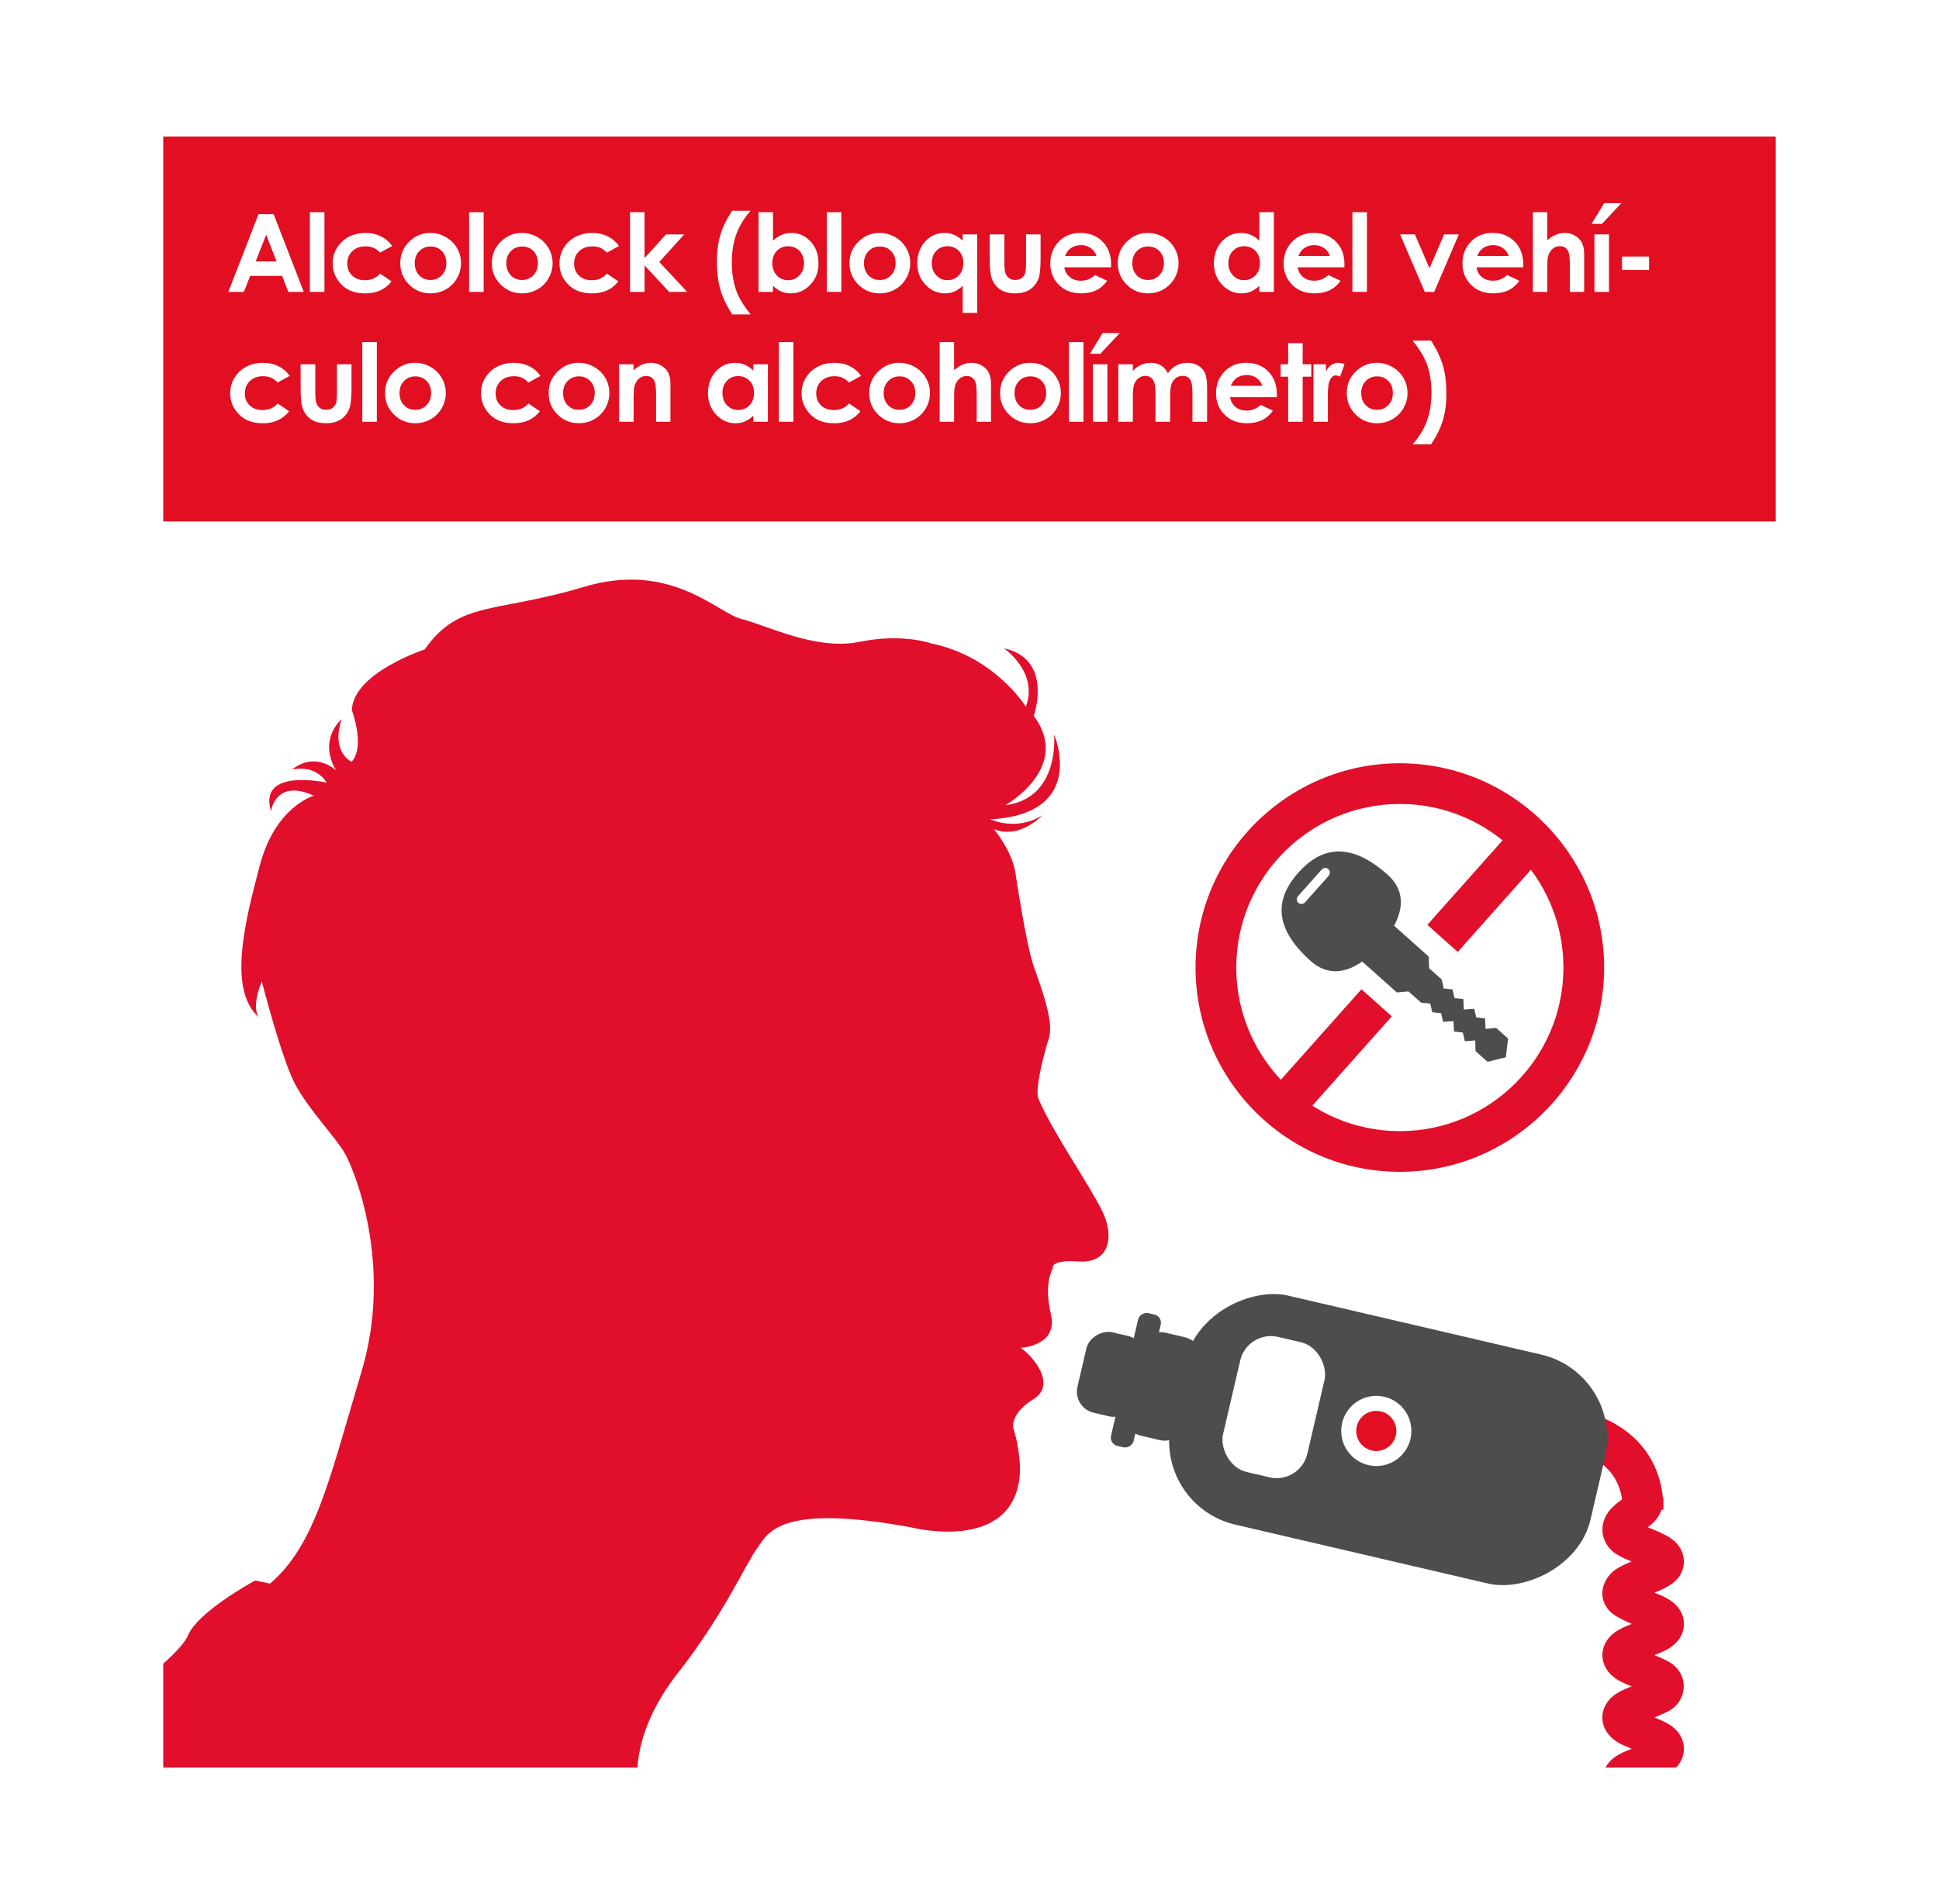<?xml version="1.0" encoding="UTF-8"?>
<svg id="Capa_1" data-name="Capa 1" xmlns="http://www.w3.org/2000/svg" xmlns:xlink="http://www.w3.org/1999/xlink" viewBox="0 0 1061.78 1042.75">
  <defs>
    <style>
      .cls-1 {
        fill: #e10f21;
      }

      .cls-1, .cls-2, .cls-3, .cls-4 {
        stroke-width: 0px;
      }

      .cls-5 {
        clip-path: url(#clippath);
      }

      .cls-6, .cls-3 {
        fill: #fff;
      }

      .cls-2 {
        fill: #e10f2c;
      }

      .cls-7 {
        fill: none;
        stroke: #e10f2c;
        stroke-miterlimit: 10;
        stroke-width: 79.02px;
      }

      .cls-8 {
        filter: url(#drop-shadow-10);
      }

      .cls-4 {
        fill: #4d4d4c;
      }
    </style>
    <filter id="drop-shadow-10" filterUnits="userSpaceOnUse">
      <feOffset dx="0" dy="0"/>
      <feGaussianBlur result="blur" stdDeviation="32.93"/>
      <feFlood flood-color="#000" flood-opacity=".26"/>
      <feComposite in2="blur" operator="in"/>
      <feComposite in="SourceGraphic"/>
    </filter>
    <clipPath id="clippath">
      <rect class="cls-3" x="89.39" y="285.64" width="883" height="682.32"/>
    </clipPath>
  </defs>
  <g class="cls-8">
    <rect class="cls-1" x="89.39" y="74.79" width="883" height="210.85"/>
    <g>
      <rect class="cls-6" x="89.39" y="285.64" width="883" height="682.32"/>
      <g class="cls-5">
        <path class="cls-2" d="M910.9,826.72h-22.3c0-28.84-27.82-32.15-29-32.28l2.38-22.17c16.92,1.82,48.92,15.54,48.92,54.45Z"/>
        <g id="bu9Xk3">
          <g>
            <path class="cls-2" d="M908.54,1112.71l-8.46-8.41-2.18,2.72-2.97-4.07-4.55.93-.18-.6-3.5.72-.06-.3-1.6.47-2.21-6.15c-.36-.79-1.03-2.27-1.04-4.18l-.02-1.91c-.06-5.77-.11-11.74.07-17.67.08-2.49,1.08-4.41,1.85-5.84l-.65-2.9.02-.1-.31-1.47-3.92-1.53,3.82-1.23-.38-1.36,1.13-.32-.66-2.44,1.89-.61c.04-1.49.35-3.67,1.82-5.66v-.36c.04-2.18.07-4.24-.03-6.25-.28-6.09,2.21-11.29,7.21-15.04.93-.7,1.85-1.3,2.75-1.87-.84-.33-1.67-.67-2.49-1.03-.51-.22-1.03-.43-1.55-.65-2.01-.83-4.29-1.78-6.48-3.11-5.37-3.26-8.44-8.24-8.41-13.65.02-5.4,3.13-10.34,8.52-13.55,2.43-1.45,4.87-2.42,7.24-3.36.09-.04.18-.07.27-.11-.14-.06-.29-.12-.43-.17-2.33-.94-4.74-1.9-7.13-3.33-5.41-3.22-8.5-8.19-8.48-13.65.02-5.46,3.14-10.41,8.57-13.59,2.5-1.46,5.02-2.47,7.47-3.43-.09-.04-.18-.07-.27-.11-2.39-.96-4.86-1.95-7.31-3.41-5.41-3.24-8.5-8.22-8.47-13.66.03-5.44,3.15-10.38,8.58-13.57,2.49-1.46,5-2.46,7.43-3.42.01,0,.02,0,.04-.01-2.31-.91-4.71-1.84-7.09-3.21-5.69-3.27-8.95-8.34-8.94-13.92,0-5.53,3.24-10.54,8.86-13.75,2.4-1.37,4.84-2.38,7.23-3.31-.2-.09-.4-.18-.6-.27-2.95-1.32-6-2.69-8.94-4.62-5.98-3.94-8.19-11.14-5.36-17.5,1.39-3.13,3.73-5.92,6.41-7.66,2.57-1.67,5.33-2.83,7.76-3.86.22-.09.43-.18.65-.27-.09-.04-.17-.07-.26-.11-2.38-.96-4.84-1.95-7.27-3.39-4.65-2.75-7.6-6.93-8.31-11.77-.71-4.85.93-9.72,4.61-13.71,2.31-2.5,5.02-4.35,7.41-5.99.35-.24.55-.41.66-.51,0-.03,0-.07,0-.11-.17-2.15-.14-4.19-.1-6.16.02-1.03.04-2.07.02-3.1l13.38-.24c.02,1.18,0,2.37-.02,3.56-.03,1.73-.06,3.37.06,4.89.05.59.06,1.16.04,1.72l7.15-.2c.17,6.21-2.38,11.56-7.38,15.47-.41.32-.82.63-1.22.92,1.57.6,3.19,1.22,4.82,1.95l.34.15c2.63,1.16,5.61,2.48,8.32,4.5,4.1,3.05,6.43,7.54,6.38,12.32-.05,4.71-2.41,9.07-6.49,11.97-2.78,1.98-5.82,3.3-8.51,4.46-.36.16-.72.31-1.08.47.23.1.47.19.7.29,2.33.95,4.97,2.03,7.45,3.59,5.05,3.17,7.94,8,7.93,13.26,0,5.23-2.89,10.03-7.91,13.16-2.57,1.6-5.19,2.67-7.72,3.7-.17.07-.34.14-.51.21,2.47,1,5.02,2.03,7.55,3.43,6.82,3.79,9.86,10.55,7.93,17.63-1.16,4.25-4.05,7.73-8.13,9.79-2.42,1.22-4.87,2.25-7.23,3.24-.04.02-.08.03-.12.05.14.06.29.12.43.17,2.39.95,4.86,1.94,7.3,3.41,5.35,3.2,8.41,8.16,8.4,13.59-.01,5.41-3.07,10.33-8.4,13.49-2.58,1.53-5.19,2.56-7.71,3.55-.01,0-.02,0-.03.01,2.39.96,4.85,1.96,7.3,3.28,7.03,3.79,10.16,10.61,8.19,17.8-1.16,4.21-4.03,7.68-8.09,9.76-2.35,1.2-4.71,2.2-6.99,3.17-.12.05-.24.1-.37.16.05.02.1.04.14.06,2.46.98,5,2,7.52,3.48,4.84,2.84,7.89,7.38,8.37,12.44.48,5.09-1.68,10.16-5.94,13.89-2.62,2.3-5.57,4.01-8.18,5.52l-.42.24c-.21.12-.37.22-.5.31.15,1.23.1,2.32.06,3.14-.01.31-.04.72-.02.88.06.84.04,1.58.02,2.18,0,.03,0,.07,0,.11,1.13,1.41,1.56,2.98,1.74,4.33l.97.15-.27,2.67,1.9.7-1.48.74.5.16-.29,1.64.4.05-.09.79,2.32.95-2.07.79,5.21,1.64-6.12,2.13-.06.5c2.09,3.68,2,7.5,1.94,10.02,0,.43-.02.86-.02,1.28v1.58c.02,3.97.03,8.08-.02,12.14-.02,1.45-.35,2.66-.57,3.46-.04.16-.09.31-.12.47l-1.29,5.89-1.02-.12v9.59ZM897.75,1082.69l.27.32.18-.22c0-.49,0-.99,0-1.48v-1.58c0-.54,0-1.09.02-1.63.02-.74.02-1.3,0-1.73-.6-.14-1.13-.34-1.59-.57-.31.15-.64.29-1,.41l2.12,6.49ZM889.43,1048.18s0,0-.01,0c0,0,0,0,.01,0ZM896.63,834.06h0Z"/>
            <path class="cls-7" d="M896.75,1073.62c1.51,0,3.02.08,4.52-.02,1.64-.12,2.29.42,2.27,2.15-.02,1.63-.3,2.56-2.21,2.49-3.16-.1-6.33-.1-9.49,0-1.88.05-2-.98-2-2.44,0-1.42.22-2.32,1.95-2.2,1.65.11,3.31.02,4.97.02Z"/>
          </g>
        </g>
        <g>
          <rect class="cls-4" x="584.64" y="749.43" width="74.66" height="12.7" rx="4.62" ry="4.62" transform="translate(-255.24 1190) rotate(-76.88)"/>
          <rect class="cls-4" x="585.65" y="736.33" width="45.22" height="32.5" rx="11.83" ry="11.83" transform="translate(-262.73 1174.17) rotate(-76.88)"/>
          <rect class="cls-4" x="607.69" y="739.97" width="57.99" height="38.47" rx="14" ry="14" transform="translate(-247.21 1206.97) rotate(-76.88)"/>
        </g>
        <rect class="cls-4" x="695.78" y="670.48" width="128.72" height="235.68" rx="46.85" ry="46.85" transform="translate(-180.12 1349.71) rotate(-76.88)"/>
        <rect class="cls-3" x="673.86" y="732.56" width="47.37" height="75.95" rx="17.24" ry="17.24" transform="translate(193.08 -138.2) rotate(13.12)"/>
        <circle class="cls-3" cx="753.65" cy="783.61" r="19.21"/>
        <circle class="cls-1" cx="753.65" cy="783.61" r="10.99"/>
        <g>
          <polygon class="cls-4" points="813.23 557.72 808.38 557.18 807.28 552.43 801.58 552.84 801.33 547.13 796.49 546.59 795.39 541.84 790.54 541.3 789.48 536.38 786.57 533.79 782.57 530.23 782.37 523.85 753.46 498.11 736 517.73 764.92 543.47 771.27 542.92 775.27 546.48 778.18 549.07 783.19 549.56 784.29 554.31 789.13 554.85 790.23 559.6 795.93 559.19 796.18 564.9 801.03 565.44 802.13 570.19 807.83 569.77 807.99 575.6 814.55 581.45 824.56 578.99 825.84 568.76 819.28 562.91 813.47 563.43 813.23 557.72"/>
          <polygon class="cls-4" points="814.86 580.35 808.97 575.1 808.8 568.7 802.92 569.13 801.85 564.51 797.14 563.99 796.89 558.11 791.02 558.54 789.96 553.92 785.11 553.38 784.01 548.62 778.64 548.1 771.65 541.88 765.3 542.43 737.41 517.6 753.5 499.53 781.39 524.35 781.58 530.73 788.57 536.95 789.71 542.22 794.56 542.76 795.66 547.52 800.37 548.04 800.62 553.92 806.49 553.49 807.55 558.1 812.26 558.63 812.52 564.52 818.9 563.95 824.79 569.19 823.66 578.19 814.86 580.35"/>
          <polygon class="cls-4" points="818.86 576.58 821.25 576.07 821.49 573.63 757.62 516.77 754.99 519.72 818.86 576.58"/>
          <path class="cls-4" d="M710.97,477.86c-11.63,13.06-15.02,29.02,6.77,48.42,12.35,11,26.34,4.47,37.97-8.59,11.63-13.06,16.5-27.71,4.14-38.7-21.61-19.24-37.25-14.18-48.88-1.12ZM727.51,479.67l-12.84,14.42c-.99,1.12-2.65,1.26-3.71.32-1.05-.94-1.1-2.6-.11-3.72l12.84-14.42c.99-1.12,2.65-1.26,3.71-.32,1.05.94,1.1,2.6.11,3.72Z"/>
        </g>
        <g>
          <path class="cls-2" d="M766.54,641.72c-61.69,0-111.87-50.19-111.87-111.87s50.19-111.87,111.87-111.87,111.87,50.19,111.87,111.87-50.19,111.87-111.87,111.87ZM766.54,440.27c-49.39,0-89.58,40.18-89.58,89.58s40.18,89.58,89.58,89.58,89.58-40.18,89.58-89.58-40.18-89.58-89.58-89.58Z"/>
          <rect class="cls-2" x="688.46" y="567.26" width="78.51" height="22.3" transform="translate(-188.18 737.36) rotate(-48.32)"/>
          <rect class="cls-2" x="776.75" y="473.34" width="78.51" height="22.3" transform="translate(-88.44 771.83) rotate(-48.32)"/>
        </g>
        <path class="cls-2" d="M50.86,945.49c7.85-11.83,46.59-36.91,52.17-50.07,5.59-13.16,36.71-29.92,36.71-29.92l8.12,1.72c24.96-21.29,32.69-57.84,50.11-116.11,17.41-58.27-3.83-110.29-9.11-119.47-5.27-9.18-20.15-24.29-27.45-38.31-7.31-14.02-18.05-55.93-18.05-55.93-5.88,14.38-1.98,19.23-1.4,19.85-17.15-14.73-8.27-51.14.34-83.46,8.63-32.38,29.6-38.04,29.6-38.04-21.13-9.65-23.51,8.44-23.51,8.44-7.23-24.02,30.46-15.62,30.46-15.62-6.36-10.43-18.94-7.14-18.94-7.14,13.04-10.31,24.09.43,24.09.43-10.03-17.14,3.05-28.04,3.05-28.04-5.94,18.44,5.5,23.32,5.5,23.32,7.62-8.32.12-28.24.12-28.24.78-20.54,39.87-33.24,39.87-33.24,18.86-26.99,38.97-19.76,87.01-34.22,48.04-14.45,73.19,14.29,86.51,17.53,13.32,3.24,40.62,17.42,64.48,12.53,23.86-4.88,39.37.86,39.37.86,34.84,7.03,51.82,34.64,51.82,34.64,7.15-18.94-11.99-31.99-11.99-31.99,27.26,5.93,16.37,36.98,16.37,36.98,21.05,28.47-15.62,48.98-15.62,48.98,30.27-3.87,26.71-38.82,26.71-38.82,0,0,18.87,43.62-34.88,46.52,0,0,14.26,6.83,28.4-2.23,0,0-12.07,13.32-26.4,7.66,0,0,10.35,12.46,11.88,24.92,0,0,5.7,38.04,9.65,49.48,3.95,11.45,11.49,30.78,8.52,39.99-2.96,9.22-7.77,28.31-5.74,33.15,7.47,17.81,27.5,46.56,34.76,61.16,7.26,14.6,3.95,29.09-12.46,28-16.4-1.09-14.37,3.75-14.37,3.75,0,0-5.23,7.89-1.09,25.23,4.14,17.34-16.52,18.32-16.52,18.32,6.75,4.57,19.84,20.15,6.95,28.12-12.89,7.97-11.05,15.74-11.05,15.74,4.37,13.82,3.63,24.96,3.63,24.96-2.93,43.93-59.05,29.6-59.05,29.6-73.81-13.74-79.08,3.56-84.9,11.41-5.82,7.85-18.31,36.44-43.39,68.31-25.07,31.87-22.06,57.37-22.06,57.37,9.26,2.38,21.24,25.54,28.35,33.66,2.89,3.3,51.57,58.59,85.13,96.67l-503.33-33.53c35.16-49.37,86.98-117.92,91.62-124.91Z"/>
      </g>
    </g>
  </g>
  <g>
    <path class="cls-3" d="M141.56,117.28h8.28l16.5,42.57h-8.48l-3.36-8.77h-17.5l-3.49,8.77h-8.48l16.54-42.57ZM145.75,128.56l-5.75,14.61h11.47l-5.72-14.61Z"/>
    <path class="cls-3" d="M169.7,116.21h7.96v43.64h-7.96v-43.64Z"/>
    <path class="cls-3" d="M214.75,134.73l-6.63,3.62c-1.25-1.29-2.48-2.19-3.69-2.69-1.22-.5-2.64-.75-4.28-.75-2.98,0-5.39.88-7.22,2.64-1.84,1.76-2.76,4.02-2.76,6.78s.89,4.86,2.66,6.56c1.77,1.7,4.1,2.54,6.98,2.54,3.56,0,6.33-1.21,8.32-3.62l6.28,4.27c-3.4,4.39-8.2,6.59-14.4,6.59-5.58,0-9.95-1.64-13.11-4.92-3.16-3.28-4.74-7.12-4.74-11.52,0-3.05.77-5.86,2.3-8.42,1.54-2.57,3.68-4.58,6.43-6.05,2.75-1.47,5.83-2.2,9.23-2.2,3.15,0,5.98.62,8.48,1.87,2.51,1.24,4.56,3.01,6.15,5.31Z"/>
    <path class="cls-3" d="M235.62,127.55c2.99,0,5.81.74,8.44,2.23,2.63,1.49,4.69,3.5,6.17,6.05,1.48,2.55,2.22,5.3,2.22,8.25s-.74,5.75-2.23,8.33c-1.49,2.59-3.51,4.61-6.08,6.06-2.57,1.46-5.39,2.18-8.48,2.18-4.55,0-8.43-1.61-11.65-4.82-3.22-3.21-4.83-7.11-4.83-11.71,0-4.92,1.82-9.02,5.45-12.3,3.19-2.85,6.85-4.28,10.99-4.28ZM235.75,134.99c-2.47,0-4.53.85-6.18,2.56-1.65,1.71-2.47,3.89-2.47,6.55s.81,4.96,2.44,6.66c1.63,1.7,3.68,2.55,6.18,2.55s4.57-.86,6.22-2.58c1.65-1.72,2.48-3.93,2.48-6.63s-.81-4.9-2.44-6.58c-1.63-1.69-3.7-2.53-6.24-2.53Z"/>
    <path class="cls-3" d="M256.88,116.21h7.96v43.64h-7.96v-43.64Z"/>
    <path class="cls-3" d="M285.77,127.55c2.99,0,5.81.74,8.44,2.23,2.63,1.49,4.69,3.5,6.17,6.05,1.48,2.55,2.22,5.3,2.22,8.25s-.74,5.75-2.23,8.33c-1.49,2.59-3.51,4.61-6.08,6.06-2.57,1.46-5.39,2.18-8.48,2.18-4.55,0-8.43-1.61-11.65-4.82-3.22-3.21-4.83-7.11-4.83-11.71,0-4.92,1.82-9.02,5.45-12.3,3.19-2.85,6.85-4.28,10.99-4.28ZM285.9,134.99c-2.47,0-4.53.85-6.18,2.56-1.65,1.71-2.47,3.89-2.47,6.55s.81,4.96,2.44,6.66c1.63,1.7,3.68,2.55,6.18,2.55s4.57-.86,6.22-2.58c1.65-1.72,2.48-3.93,2.48-6.63s-.81-4.9-2.44-6.58c-1.63-1.69-3.7-2.53-6.24-2.53Z"/>
    <path class="cls-3" d="M338.95,134.73l-6.63,3.62c-1.25-1.29-2.48-2.19-3.69-2.69-1.22-.5-2.64-.75-4.28-.75-2.98,0-5.39.88-7.22,2.64-1.84,1.76-2.76,4.02-2.76,6.78s.89,4.86,2.66,6.56c1.77,1.7,4.1,2.54,6.98,2.54,3.56,0,6.33-1.21,8.32-3.62l6.28,4.27c-3.4,4.39-8.2,6.59-14.4,6.59-5.58,0-9.95-1.64-13.11-4.92-3.16-3.28-4.74-7.12-4.74-11.52,0-3.05.77-5.86,2.3-8.42,1.54-2.57,3.68-4.58,6.43-6.05,2.75-1.47,5.83-2.2,9.23-2.2,3.15,0,5.98.62,8.48,1.87s4.56,3.01,6.15,5.31Z"/>
    <path class="cls-3" d="M344.99,116.21h7.96v25.14l11.72-12.98h10l-13.66,15.09,15.3,16.4h-9.88l-13.47-14.51v14.51h-7.96v-43.64Z"/>
    <path class="cls-3" d="M400.94,115.4h10.09c-3.46,3.88-6.04,8.08-7.74,12.62-1.7,4.53-2.55,9.71-2.55,15.54,0,6.31.94,11.86,2.83,16.64,1.48,3.68,3.97,7.68,7.46,11.98h-10.09c-3.11-4.9-5.28-9.49-6.52-13.76-1.23-4.27-1.85-9.3-1.85-15.09s.65-10.64,1.95-14.9c1.3-4.26,3.44-8.6,6.41-13.02Z"/>
    <path class="cls-3" d="M423.28,116.21v15.63c1.44-1.43,2.99-2.5,4.66-3.21,1.67-.71,3.46-1.07,5.36-1.07,4.14,0,7.66,1.55,10.55,4.66,2.9,3.11,4.34,7.09,4.34,11.95s-1.5,8.61-4.49,11.76c-2.99,3.15-6.54,4.73-10.64,4.73-1.83,0-3.53-.32-5.1-.97s-3.14-1.7-4.69-3.17v3.33h-7.9v-43.64h7.9ZM431.64,134.84c-2.51,0-4.59.85-6.24,2.55-1.65,1.7-2.48,3.92-2.48,6.66s.83,5.06,2.48,6.79c1.65,1.73,3.73,2.59,6.24,2.59s4.48-.88,6.14-2.63c1.66-1.76,2.49-3.99,2.49-6.71s-.82-4.91-2.45-6.64c-1.63-1.73-3.69-2.59-6.18-2.59Z"/>
    <path class="cls-3" d="M452.72,116.21h7.96v43.64h-7.96v-43.64Z"/>
    <path class="cls-3" d="M481.62,127.55c2.99,0,5.81.74,8.44,2.23,2.63,1.49,4.69,3.5,6.17,6.05,1.48,2.55,2.22,5.3,2.22,8.25s-.74,5.75-2.23,8.33c-1.49,2.59-3.51,4.61-6.08,6.06-2.57,1.46-5.39,2.18-8.48,2.18-4.55,0-8.43-1.61-11.65-4.82-3.22-3.21-4.83-7.11-4.83-11.71,0-4.92,1.82-9.02,5.45-12.3,3.19-2.85,6.85-4.28,10.99-4.28ZM481.75,134.99c-2.47,0-4.53.85-6.18,2.56-1.65,1.71-2.47,3.89-2.47,6.55s.81,4.96,2.44,6.66c1.63,1.7,3.68,2.55,6.18,2.55s4.57-.86,6.22-2.58c1.65-1.72,2.48-3.93,2.48-6.63s-.81-4.9-2.44-6.58c-1.63-1.69-3.7-2.53-6.24-2.53Z"/>
    <path class="cls-3" d="M527.16,128.36h7.96v43h-7.96v-14.85c-1.55,1.47-3.11,2.52-4.67,3.17-1.56.65-3.26.97-5.08.97-4.1,0-7.64-1.58-10.63-4.73s-4.48-7.08-4.48-11.76,1.45-8.85,4.34-11.95c2.89-3.11,6.41-4.66,10.54-4.66,1.9,0,3.69.36,5.36,1.07,1.67.71,3.21,1.78,4.63,3.21v-3.47ZM518.79,134.84c-2.46,0-4.5.86-6.13,2.59-1.63,1.73-2.44,3.94-2.44,6.64s.83,4.96,2.48,6.71c1.66,1.76,3.7,2.63,6.12,2.63s4.57-.86,6.22-2.59c1.65-1.73,2.47-3.99,2.47-6.79s-.82-4.96-2.47-6.66c-1.65-1.7-3.73-2.55-6.25-2.55Z"/>
    <path class="cls-3" d="M541.94,128.36h8.05v15.16c0,2.95.2,5,.61,6.15.41,1.15,1.07,2.04,1.97,2.68.91.64,2.02.95,3.35.95s2.45-.31,3.38-.94c.93-.63,1.61-1.55,2.06-2.76.33-.91.5-2.85.5-5.82v-15.42h7.96v13.34c0,5.5-.44,9.26-1.31,11.29-1.07,2.47-2.64,4.37-4.72,5.69-2.08,1.32-4.72,1.98-7.93,1.98-3.48,0-6.29-.77-8.44-2.32-2.15-1.54-3.66-3.69-4.53-6.45-.62-1.91-.93-5.38-.93-10.42v-13.11Z"/>
    <path class="cls-3" d="M608.39,146.39h-25.57c.37,2.24,1.36,4.02,2.96,5.34,1.6,1.32,3.65,1.98,6.14,1.98,2.97,0,5.53-1.03,7.67-3.1l6.71,3.13c-1.67,2.35-3.67,4.09-6.01,5.22s-5.1,1.69-8.31,1.69c-4.98,0-9.03-1.56-12.16-4.67-3.13-3.12-4.69-7.02-4.69-11.71s1.56-8.79,4.68-11.97c3.12-3.17,7.03-4.76,11.74-4.76,5,0,9.06,1.59,12.19,4.76,3.13,3.17,4.69,7.36,4.69,12.57l-.03,1.5ZM600.43,140.17c-.53-1.76-1.56-3.18-3.11-4.28-1.55-1.1-3.34-1.65-5.39-1.65-2.22,0-4.17.62-5.84,1.85-1.05.77-2.02,2.13-2.92,4.08h17.26Z"/>
    <path class="cls-3" d="M628.54,127.55c2.99,0,5.81.74,8.44,2.23,2.63,1.49,4.69,3.5,6.17,6.05,1.48,2.55,2.22,5.3,2.22,8.25s-.74,5.75-2.23,8.33c-1.49,2.59-3.51,4.61-6.08,6.06-2.57,1.46-5.39,2.18-8.48,2.18-4.55,0-8.43-1.61-11.65-4.82-3.22-3.21-4.83-7.11-4.83-11.71,0-4.92,1.82-9.02,5.45-12.3,3.19-2.85,6.85-4.28,10.99-4.28ZM628.67,134.99c-2.47,0-4.53.85-6.18,2.56-1.65,1.71-2.47,3.89-2.47,6.55s.81,4.96,2.44,6.66c1.63,1.7,3.68,2.55,6.18,2.55s4.57-.86,6.22-2.58c1.65-1.72,2.48-3.93,2.48-6.63s-.81-4.9-2.44-6.58c-1.63-1.69-3.7-2.53-6.24-2.53Z"/>
    <path class="cls-3" d="M689.59,116.21h7.96v43.64h-7.96v-3.33c-1.55,1.47-3.11,2.52-4.67,3.17-1.56.65-3.26.97-5.08.97-4.1,0-7.64-1.58-10.63-4.73s-4.48-7.08-4.48-11.76,1.45-8.85,4.34-11.95c2.89-3.11,6.41-4.66,10.54-4.66,1.9,0,3.69.36,5.36,1.07,1.67.71,3.21,1.78,4.63,3.21v-15.63ZM681.22,134.84c-2.46,0-4.5.86-6.13,2.59-1.63,1.73-2.44,3.94-2.44,6.64s.83,4.96,2.48,6.71c1.66,1.76,3.7,2.63,6.12,2.63s4.57-.86,6.22-2.59c1.65-1.73,2.47-3.99,2.47-6.79s-.82-4.96-2.47-6.66c-1.65-1.7-3.73-2.55-6.25-2.55Z"/>
    <path class="cls-3" d="M736.18,146.39h-25.57c.37,2.24,1.36,4.02,2.96,5.34,1.6,1.32,3.65,1.98,6.14,1.98,2.97,0,5.53-1.03,7.67-3.1l6.71,3.13c-1.67,2.35-3.67,4.09-6.01,5.22s-5.1,1.69-8.31,1.69c-4.98,0-9.03-1.56-12.16-4.67-3.13-3.12-4.69-7.02-4.69-11.71s1.56-8.79,4.68-11.97c3.12-3.17,7.03-4.76,11.74-4.76,5,0,9.06,1.59,12.19,4.76,3.13,3.17,4.69,7.36,4.69,12.57l-.03,1.5ZM728.22,140.17c-.53-1.76-1.56-3.18-3.11-4.28-1.55-1.1-3.34-1.65-5.39-1.65-2.22,0-4.17.62-5.84,1.85-1.05.77-2.02,2.13-2.92,4.08h17.26Z"/>
    <path class="cls-3" d="M740.56,116.21h7.96v43.64h-7.96v-43.64Z"/>
    <path class="cls-3" d="M766.67,128.36h8.11l8.01,18.58,8-18.58h8.07l-13.5,31.49h-5.16l-13.53-31.49Z"/>
    <path class="cls-3" d="M834.09,146.39h-25.57c.37,2.24,1.36,4.02,2.96,5.34,1.6,1.32,3.65,1.98,6.14,1.98,2.97,0,5.53-1.03,7.67-3.1l6.71,3.13c-1.67,2.35-3.67,4.09-6.01,5.22s-5.1,1.69-8.31,1.69c-4.98,0-9.03-1.56-12.16-4.67-3.13-3.12-4.69-7.02-4.69-11.71s1.56-8.79,4.68-11.97c3.12-3.17,7.03-4.76,11.74-4.76,5,0,9.06,1.59,12.19,4.76,3.13,3.17,4.69,7.36,4.69,12.57l-.03,1.5ZM826.13,140.17c-.53-1.76-1.56-3.18-3.11-4.28-1.55-1.1-3.34-1.65-5.39-1.65-2.22,0-4.17.62-5.84,1.85-1.05.77-2.02,2.13-2.92,4.08h17.26Z"/>
    <path class="cls-3" d="M839.37,116.21h7.9v15.34c1.55-1.33,3.12-2.33,4.69-3s3.17-1,4.78-1c3.15,0,5.8,1.08,7.96,3.24,1.85,1.87,2.77,4.62,2.77,8.25v20.81h-7.84v-13.8c0-3.65-.17-6.12-.52-7.41-.35-1.29-.95-2.26-1.79-2.89-.85-.64-1.89-.96-3.13-.96-1.61,0-3,.53-4.15,1.59-1.16,1.06-1.96,2.51-2.41,4.34-.23.95-.35,3.11-.35,6.48v12.65h-7.9v-43.64Z"/>
    <path class="cls-3" d="M878.44,111.26h9.42l-10.67,11.34h-5.71l6.97-11.34ZM873.1,128.36h7.96v31.49h-7.96v-31.49Z"/>
    <path class="cls-3" d="M888.21,140.49h14.81v7.35h-14.81v-7.35Z"/>
    <path class="cls-3" d="M158.65,205.85l-6.63,3.62c-1.25-1.29-2.48-2.19-3.69-2.69-1.22-.5-2.64-.75-4.28-.75-2.98,0-5.39.88-7.22,2.64-1.84,1.76-2.76,4.02-2.76,6.78s.89,4.86,2.66,6.56c1.77,1.7,4.1,2.54,6.98,2.54,3.56,0,6.33-1.21,8.32-3.62l6.28,4.27c-3.4,4.39-8.2,6.59-14.4,6.59-5.58,0-9.95-1.64-13.11-4.92-3.16-3.28-4.74-7.12-4.74-11.52,0-3.05.77-5.86,2.3-8.42,1.54-2.57,3.68-4.58,6.43-6.05,2.75-1.47,5.83-2.2,9.23-2.2,3.15,0,5.98.62,8.48,1.87s4.56,3.01,6.15,5.31Z"/>
    <path class="cls-3" d="M164.6,199.48h8.05v15.16c0,2.95.2,5,.61,6.15.41,1.15,1.07,2.04,1.97,2.68.91.64,2.02.95,3.35.95s2.45-.31,3.38-.94c.93-.63,1.61-1.55,2.06-2.76.33-.91.5-2.85.5-5.82v-15.42h7.96v13.34c0,5.5-.44,9.26-1.31,11.29-1.07,2.47-2.64,4.37-4.72,5.69-2.08,1.32-4.72,1.98-7.93,1.98-3.48,0-6.29-.77-8.44-2.32-2.15-1.54-3.66-3.69-4.53-6.45-.62-1.91-.93-5.38-.93-10.42v-13.11Z"/>
    <path class="cls-3" d="M198.39,187.33h7.96v43.64h-7.96v-43.64Z"/>
    <path class="cls-3" d="M227.28,198.67c2.99,0,5.81.74,8.44,2.23,2.63,1.49,4.69,3.5,6.17,6.05,1.48,2.55,2.22,5.3,2.22,8.25s-.74,5.75-2.23,8.33c-1.49,2.59-3.51,4.61-6.08,6.06-2.57,1.46-5.39,2.18-8.48,2.18-4.55,0-8.43-1.61-11.65-4.82-3.22-3.21-4.83-7.11-4.83-11.71,0-4.92,1.82-9.02,5.45-12.3,3.19-2.85,6.85-4.28,10.99-4.28ZM227.41,206.11c-2.47,0-4.53.85-6.18,2.56-1.65,1.71-2.47,3.89-2.47,6.55s.81,4.96,2.44,6.66c1.63,1.7,3.68,2.55,6.18,2.55s4.57-.86,6.22-2.58c1.65-1.72,2.48-3.93,2.48-6.63s-.81-4.9-2.44-6.58c-1.63-1.69-3.7-2.53-6.24-2.53Z"/>
    <path class="cls-3" d="M295.98,205.85l-6.63,3.62c-1.25-1.29-2.48-2.19-3.69-2.69-1.22-.5-2.64-.75-4.28-.75-2.98,0-5.39.88-7.22,2.64-1.84,1.76-2.76,4.02-2.76,6.78s.89,4.86,2.66,6.56c1.77,1.7,4.1,2.54,6.98,2.54,3.56,0,6.33-1.21,8.32-3.62l6.28,4.27c-3.4,4.39-8.2,6.59-14.4,6.59-5.58,0-9.95-1.64-13.11-4.92-3.16-3.28-4.74-7.12-4.74-11.52,0-3.05.77-5.86,2.3-8.42,1.54-2.57,3.68-4.58,6.43-6.05,2.75-1.47,5.83-2.2,9.23-2.2,3.15,0,5.98.62,8.48,1.87s4.56,3.01,6.15,5.31Z"/>
    <path class="cls-3" d="M316.85,198.67c2.99,0,5.81.74,8.44,2.23,2.63,1.49,4.69,3.5,6.17,6.05,1.48,2.55,2.22,5.3,2.22,8.25s-.74,5.75-2.23,8.33c-1.49,2.59-3.51,4.61-6.08,6.06-2.57,1.46-5.39,2.18-8.48,2.18-4.55,0-8.43-1.61-11.65-4.82-3.22-3.21-4.83-7.11-4.83-11.71,0-4.92,1.82-9.02,5.45-12.3,3.19-2.85,6.85-4.28,10.99-4.28ZM316.98,206.11c-2.47,0-4.53.85-6.18,2.56-1.65,1.71-2.47,3.89-2.47,6.55s.81,4.96,2.44,6.66c1.63,1.7,3.68,2.55,6.18,2.55s4.57-.86,6.22-2.58c1.65-1.72,2.48-3.93,2.48-6.63s-.81-4.9-2.44-6.58c-1.63-1.69-3.7-2.53-6.24-2.53Z"/>
    <path class="cls-3" d="M338.98,199.48h7.96v3.23c1.8-1.51,3.44-2.56,4.91-3.15,1.47-.59,2.96-.89,4.5-.89,3.14,0,5.81,1.09,8.01,3.27,1.84,1.85,2.77,4.59,2.77,8.22v20.81h-7.87v-13.79c0-3.76-.17-6.25-.51-7.49-.34-1.23-.93-2.17-1.77-2.82s-1.89-.97-3.13-.97c-1.61,0-2.99.53-4.14,1.6-1.15,1.07-1.95,2.55-2.4,4.44-.23.98-.35,3.11-.35,6.39v12.63h-7.96v-31.49Z"/>
    <path class="cls-3" d="M412.54,199.48h7.96v31.49h-7.96v-3.33c-1.55,1.47-3.11,2.52-4.67,3.17-1.56.65-3.26.97-5.08.97-4.1,0-7.64-1.58-10.63-4.73-2.99-3.15-4.48-7.08-4.48-11.76s1.45-8.85,4.34-11.95c2.89-3.11,6.41-4.66,10.54-4.66,1.9,0,3.69.36,5.36,1.07,1.67.71,3.21,1.78,4.63,3.21v-3.47ZM404.18,205.96c-2.46,0-4.5.86-6.13,2.59-1.63,1.73-2.44,3.94-2.44,6.64s.83,4.96,2.48,6.71c1.66,1.76,3.69,2.63,6.12,2.63s4.57-.86,6.22-2.59c1.65-1.73,2.47-3.99,2.47-6.79s-.82-4.96-2.47-6.66c-1.65-1.7-3.73-2.55-6.25-2.55Z"/>
    <path class="cls-3" d="M426.48,187.33h7.96v43.64h-7.96v-43.64Z"/>
    <path class="cls-3" d="M471.53,205.85l-6.63,3.62c-1.25-1.29-2.48-2.19-3.69-2.69-1.22-.5-2.64-.75-4.28-.75-2.98,0-5.39.88-7.22,2.64-1.84,1.76-2.76,4.02-2.76,6.78s.89,4.86,2.66,6.56c1.77,1.7,4.1,2.54,6.98,2.54,3.56,0,6.33-1.21,8.32-3.62l6.28,4.27c-3.4,4.39-8.2,6.59-14.4,6.59-5.58,0-9.95-1.64-13.11-4.92-3.16-3.28-4.74-7.12-4.74-11.52,0-3.05.77-5.86,2.3-8.42,1.54-2.57,3.68-4.58,6.43-6.05,2.75-1.47,5.83-2.2,9.23-2.2,3.15,0,5.98.62,8.48,1.87,2.51,1.24,4.56,3.01,6.15,5.31Z"/>
    <path class="cls-3" d="M492.41,198.67c2.99,0,5.81.74,8.44,2.23,2.63,1.49,4.69,3.5,6.17,6.05,1.48,2.55,2.22,5.3,2.22,8.25s-.74,5.75-2.23,8.33c-1.49,2.59-3.51,4.61-6.08,6.06-2.57,1.46-5.39,2.18-8.48,2.18-4.55,0-8.43-1.61-11.65-4.82-3.22-3.21-4.83-7.11-4.83-11.71,0-4.92,1.82-9.02,5.45-12.3,3.19-2.85,6.85-4.28,10.99-4.28ZM492.54,206.11c-2.47,0-4.53.85-6.18,2.56-1.65,1.71-2.47,3.89-2.47,6.55s.81,4.96,2.44,6.66c1.63,1.7,3.68,2.55,6.18,2.55s4.57-.86,6.22-2.58c1.65-1.72,2.48-3.93,2.48-6.63s-.81-4.9-2.44-6.58c-1.63-1.69-3.7-2.53-6.24-2.53Z"/>
    <path class="cls-3" d="M514.56,187.33h7.9v15.34c1.55-1.33,3.12-2.33,4.69-3s3.17-1,4.78-1c3.15,0,5.8,1.08,7.96,3.24,1.85,1.87,2.77,4.62,2.77,8.25v20.81h-7.84v-13.8c0-3.65-.17-6.12-.52-7.41-.35-1.29-.95-2.26-1.79-2.89-.85-.64-1.89-.96-3.13-.96-1.61,0-3,.53-4.15,1.59-1.16,1.06-1.96,2.51-2.41,4.34-.23.95-.35,3.11-.35,6.48v12.65h-7.9v-43.64Z"/>
    <path class="cls-3" d="M564.07,198.67c2.99,0,5.81.74,8.44,2.23,2.63,1.49,4.69,3.5,6.17,6.05,1.48,2.55,2.22,5.3,2.22,8.25s-.74,5.75-2.23,8.33c-1.49,2.59-3.51,4.61-6.08,6.06-2.57,1.46-5.39,2.18-8.48,2.18-4.55,0-8.43-1.61-11.65-4.82-3.22-3.21-4.83-7.11-4.83-11.71,0-4.92,1.82-9.02,5.45-12.3,3.19-2.85,6.85-4.28,10.99-4.28ZM564.2,206.11c-2.47,0-4.53.85-6.18,2.56-1.65,1.71-2.47,3.89-2.47,6.55s.81,4.96,2.44,6.66c1.63,1.7,3.68,2.55,6.18,2.55s4.57-.86,6.22-2.58c1.65-1.72,2.48-3.93,2.48-6.63s-.81-4.9-2.44-6.58c-1.63-1.69-3.7-2.53-6.24-2.53Z"/>
    <path class="cls-3" d="M585.33,187.33h7.96v43.64h-7.96v-43.64Z"/>
    <path class="cls-3" d="M603.78,182.38h9.42l-10.67,11.34h-5.71l6.97-11.34ZM598.45,199.48h7.96v31.49h-7.96v-31.49Z"/>
    <path class="cls-3" d="M612.39,199.48h7.96v3.62c1.36-1.49,2.87-2.59,4.54-3.33,1.66-.73,3.48-1.1,5.44-1.1s3.77.48,5.37,1.45c1.59.97,2.88,2.37,3.85,4.23,1.26-1.85,2.82-3.26,4.65-4.23,1.84-.96,3.85-1.45,6.03-1.45s4.24.52,5.95,1.56c1.71,1.04,2.94,2.4,3.69,4.08.75,1.68,1.12,4.41,1.12,8.19v18.46h-8.02v-15.97c0-3.57-.45-5.99-1.34-7.25-.89-1.26-2.24-1.9-4.02-1.9-1.36,0-2.58.39-3.66,1.16-1.08.77-1.88,1.84-2.41,3.2-.52,1.36-.79,3.55-.79,6.55v14.21h-8.02v-15.25c0-2.82-.21-4.86-.63-6.12-.42-1.26-1.05-2.2-1.89-2.82-.84-.62-1.85-.93-3.04-.93-1.32,0-2.53.39-3.61,1.17-1.08.78-1.89,1.88-2.43,3.28-.54,1.41-.8,3.63-.8,6.66v14.01h-7.96v-31.49Z"/>
    <path class="cls-3" d="M699.15,217.51h-25.57c.37,2.24,1.36,4.02,2.96,5.34,1.6,1.32,3.65,1.98,6.14,1.98,2.97,0,5.53-1.03,7.67-3.1l6.71,3.13c-1.67,2.35-3.67,4.09-6.01,5.22s-5.1,1.69-8.31,1.69c-4.98,0-9.03-1.56-12.16-4.67-3.13-3.12-4.69-7.02-4.69-11.71s1.56-8.79,4.68-11.97c3.12-3.17,7.03-4.76,11.74-4.76,5,0,9.06,1.59,12.19,4.76,3.13,3.17,4.69,7.36,4.69,12.57l-.03,1.5ZM691.2,211.29c-.53-1.76-1.56-3.18-3.11-4.28-1.55-1.1-3.34-1.65-5.39-1.65-2.22,0-4.17.62-5.84,1.85-1.05.77-2.02,2.13-2.92,4.08h17.26Z"/>
    <path class="cls-3" d="M705.37,187.88h7.96v11.6h4.72v6.8h-4.72v24.68h-7.96v-24.68h-4.08v-6.8h4.08v-11.6Z"/>
    <path class="cls-3" d="M719.25,199.48h6.82v3.96c.74-1.56,1.72-2.75,2.94-3.56s2.57-1.22,4.02-1.22c1.03,0,2.11.27,3.24.81l-2.48,6.8c-.93-.46-1.7-.69-2.3-.69-1.22,0-2.26.75-3.11,2.26s-1.27,4.46-1.27,8.86l.03,1.53v12.73h-7.9v-31.49Z"/>
    <path class="cls-3" d="M753.91,198.67c2.99,0,5.81.74,8.44,2.23,2.63,1.49,4.69,3.5,6.17,6.05,1.48,2.55,2.22,5.3,2.22,8.25s-.74,5.75-2.23,8.33c-1.49,2.59-3.51,4.61-6.08,6.06-2.57,1.46-5.39,2.18-8.48,2.18-4.55,0-8.43-1.61-11.65-4.82-3.22-3.21-4.83-7.11-4.83-11.71,0-4.92,1.82-9.02,5.45-12.3,3.19-2.85,6.85-4.28,10.99-4.28ZM754.04,206.11c-2.47,0-4.53.85-6.18,2.56-1.65,1.71-2.47,3.89-2.47,6.55s.81,4.96,2.44,6.66c1.63,1.7,3.68,2.55,6.18,2.55s4.57-.86,6.22-2.58c1.65-1.72,2.48-3.93,2.48-6.63s-.81-4.9-2.44-6.58c-1.63-1.69-3.7-2.53-6.24-2.53Z"/>
    <path class="cls-3" d="M783.65,243.29h-10.09c3.46-3.88,6.04-8.08,7.74-12.6,1.7-4.52,2.55-9.71,2.55-15.55,0-6.31-.94-11.85-2.83-16.61-1.48-3.68-3.97-7.69-7.46-12.01h10.09c3.11,4.9,5.28,9.49,6.52,13.76,1.23,4.27,1.85,9.3,1.85,15.09s-.65,10.64-1.95,14.9c-1.3,4.26-3.44,8.6-6.41,13.02Z"/>
  </g>
</svg>